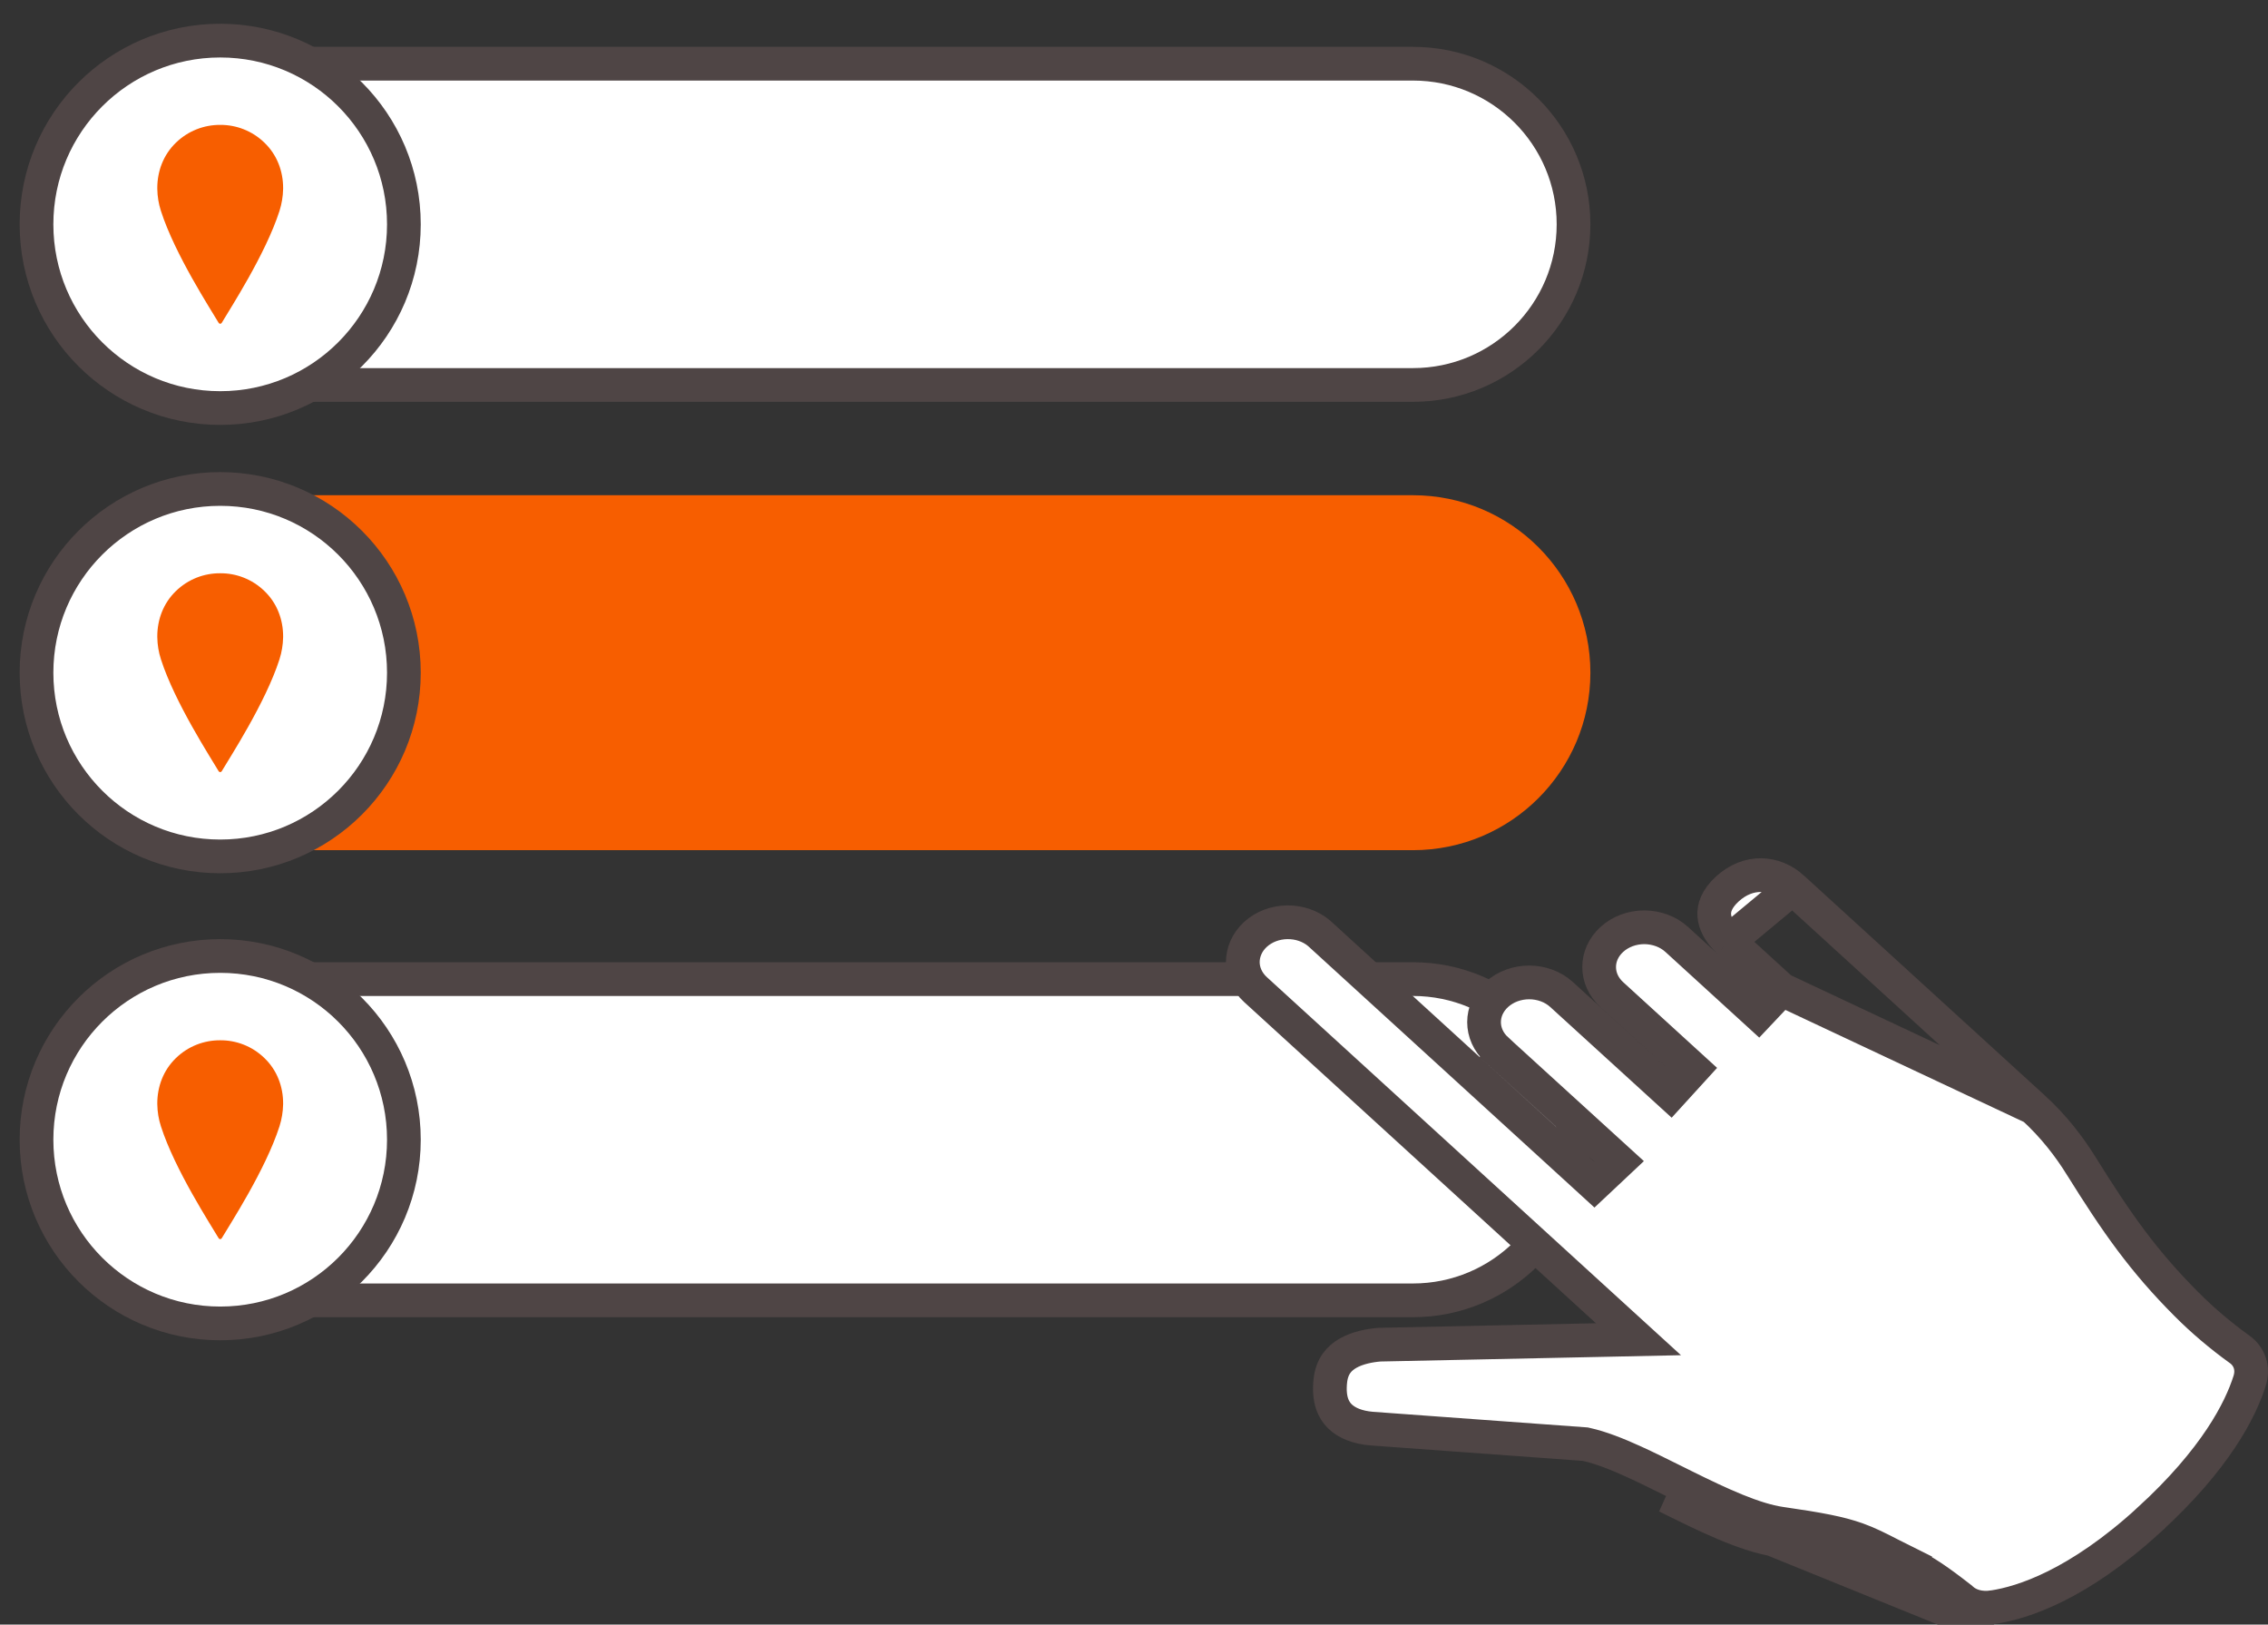 <svg width="74" height="53" viewBox="0 0 74 53" fill="none" xmlns="http://www.w3.org/2000/svg">
<rect x="0" y="0" width="74" height="53" fill="#333333" stroke="none"/>
<path d="M7.096 2.078H46.101C48.995 2.078 51.341 4.424 51.341 7.318C51.341 10.212 48.995 12.559 46.101 12.559H7.096C4.202 12.559 1.856 10.212 1.856 7.318C1.856 4.424 4.202 2.078 7.096 2.078Z" fill="white" stroke="#4F4545" stroke-width="1.1" stroke-miterlimit="10"/>
<path d="M13.178 7.319C13.178 10.629 10.495 13.312 7.185 13.312C3.874 13.312 1.191 10.629 1.191 7.319C1.191 4.008 3.874 1.325 7.185 1.325C10.495 1.325 13.178 4.008 13.178 7.319Z" fill="white" stroke="#4F4545" stroke-width="1.1" stroke-miterlimit="10"/>
<path d="M8.631 4.658L8.629 4.656C8.227 4.265 7.704 4.071 7.184 4.074C6.663 4.072 6.142 4.265 5.739 4.656L5.737 4.658C5.328 5.055 5.132 5.587 5.132 6.137C5.132 6.149 5.132 6.162 5.133 6.174C5.137 6.409 5.175 6.649 5.251 6.882C5.705 8.298 6.879 10.098 7.135 10.534C7.158 10.572 7.212 10.572 7.234 10.534C7.49 10.098 8.664 8.299 9.119 6.882C9.193 6.649 9.232 6.409 9.237 6.174C9.237 6.161 9.238 6.149 9.238 6.137C9.238 5.586 9.042 5.055 8.631 4.658Z" fill="#F75E00"/>
<path d="M46.101 16.156H7.096C3.898 16.156 1.306 18.748 1.306 21.946C1.306 25.143 3.898 27.736 7.096 27.736H46.101C49.298 27.736 51.891 25.143 51.891 21.946C51.891 18.748 49.298 16.156 46.101 16.156Z" fill="#F75E00"/>
<path d="M13.178 21.946C13.178 25.256 10.495 27.939 7.185 27.939C3.874 27.939 1.191 25.256 1.191 21.946C1.191 18.636 3.874 15.952 7.185 15.952C10.495 15.952 13.178 18.636 13.178 21.946Z" fill="white" stroke="#4F4545" stroke-width="1.1" stroke-miterlimit="10"/>
<path d="M8.631 19.285L8.629 19.283C8.227 18.892 7.704 18.698 7.184 18.702C6.663 18.699 6.142 18.892 5.739 19.283L5.737 19.285C5.328 19.682 5.132 20.214 5.132 20.764C5.132 20.776 5.132 20.789 5.133 20.801C5.137 21.037 5.175 21.276 5.251 21.509C5.705 22.925 6.879 24.725 7.135 25.161C7.158 25.199 7.212 25.199 7.234 25.161C7.49 24.725 8.664 22.927 9.119 21.509C9.193 21.276 9.232 21.037 9.237 20.801C9.237 20.788 9.238 20.776 9.238 20.764C9.238 20.213 9.042 19.682 8.631 19.285Z" fill="#F75E00"/>
<path d="M7.096 31.942H46.101C48.995 31.942 51.341 34.288 51.341 37.182C51.341 40.076 48.995 42.422 46.101 42.422H7.096C4.202 42.422 1.856 40.076 1.856 37.182C1.856 34.288 4.202 31.942 7.096 31.942Z" fill="white" stroke="#4F4545" stroke-width="1.1" stroke-miterlimit="10"/>
<path d="M13.178 37.181C13.178 40.492 10.495 43.175 7.185 43.175C3.874 43.175 1.191 40.492 1.191 37.181C1.191 33.871 3.874 31.188 7.185 31.188C10.495 31.188 13.178 33.871 13.178 37.181Z" fill="white" stroke="#4F4545" stroke-width="1.1" stroke-miterlimit="10"/>
<path d="M8.631 34.521L8.629 34.519C8.227 34.128 7.704 33.934 7.184 33.938C6.663 33.935 6.142 34.128 5.739 34.519L5.737 34.521C5.328 34.918 5.132 35.45 5.132 36C5.132 36.012 5.132 36.025 5.133 36.037C5.137 36.273 5.175 36.512 5.251 36.745C5.705 38.161 6.879 39.961 7.135 40.397C7.158 40.435 7.212 40.435 7.234 40.397C7.49 39.961 8.664 38.163 9.119 36.745C9.193 36.512 9.232 36.273 9.237 36.037C9.237 36.024 9.238 36.012 9.238 36C9.238 35.449 9.042 34.918 8.631 34.521Z" fill="#F75E00"/>
<path d="M58.127 32.28L57.372 33.08L55.683 31.538C55.683 31.538 55.683 31.538 55.683 31.538C55.675 31.531 55.668 31.524 55.66 31.517L54.709 30.649L54.708 30.648C54.426 30.39 54.045 30.254 53.649 30.251C53.255 30.253 52.874 30.389 52.59 30.649C52.039 31.152 52.039 31.945 52.59 32.448C52.59 32.448 52.59 32.448 52.59 32.448L55.248 34.874L55.248 34.874L55.248 34.874L54.507 35.687L54.507 35.687L50.954 32.448L50.953 32.447C50.374 31.918 49.414 31.918 48.834 32.447L48.834 32.447C48.284 32.95 48.284 33.743 48.834 34.246C48.834 34.246 48.834 34.246 48.834 34.247L52.388 37.486L52.827 37.886L52.394 38.293L52.391 38.296L52.019 38.645L51.643 38.301L43.039 30.447C42.455 29.956 41.529 29.969 40.964 30.483C40.684 30.739 40.553 31.066 40.55 31.385C40.552 31.703 40.683 32.027 40.964 32.284L40.964 32.284L52.444 42.764L53.46 43.691L52.085 43.72L45.01 43.868C44.698 43.894 44.305 43.965 43.986 44.145C43.69 44.314 43.455 44.575 43.405 45.055L43.405 45.055C43.342 45.657 43.506 45.997 43.715 46.203C43.941 46.426 44.299 46.568 44.745 46.606L51.683 47.111L51.723 47.114L51.763 47.123C52.235 47.228 52.762 47.438 53.295 47.68C53.721 47.874 54.175 48.1 54.628 48.325C54.743 48.383 54.858 48.44 54.972 48.496C56.137 49.073 57.236 49.582 58.103 49.707C59.375 49.889 60.037 50.018 60.588 50.214C60.96 50.346 61.288 50.514 61.706 50.729C61.886 50.821 62.083 50.922 62.306 51.032L62.064 51.525M58.127 32.28L66.348 36.143C67.012 36.751 67.523 37.419 67.907 38.04L67.908 38.041C69.058 39.888 69.925 41.131 71.341 42.549C71.87 43.08 72.45 43.57 73.064 44.014L73.068 44.016L73.079 44.024C73.08 44.024 73.08 44.025 73.081 44.025C73.398 44.257 73.532 44.642 73.399 45.054L73.398 45.057C73.102 45.99 72.297 47.598 70.106 49.597L70.106 49.598C67.794 51.709 66 52.285 65.035 52.431L65.032 52.431C64.612 52.497 64.246 52.385 64.014 52.176L63.992 52.156L63.968 52.136C63.212 51.546 62.806 51.276 62.306 51.031L62.064 51.525M58.127 32.28L58.123 32.276L58.116 32.269L58.109 32.263L56.42 30.722L56.405 30.708M58.127 32.28L56.405 30.708M62.064 51.525C62.514 51.746 62.885 51.989 63.63 52.57L54.378 48.816C55.63 49.438 56.956 50.098 58.025 50.251C60.169 50.558 60.439 50.697 61.419 51.2C61.603 51.294 61.812 51.401 62.064 51.525ZM58.492 28.974L66.347 36.143L58.492 28.974ZM58.492 28.974C58.492 28.974 58.492 28.974 58.492 28.973C57.901 28.435 57.048 28.373 56.359 29.002C56.006 29.325 55.916 29.624 55.933 29.865C55.952 30.123 56.095 30.419 56.405 30.708M58.492 28.974L56.405 30.708" fill="white" stroke="#4F4545" stroke-width="1.1" stroke-miterlimit="10"/>
</svg>
